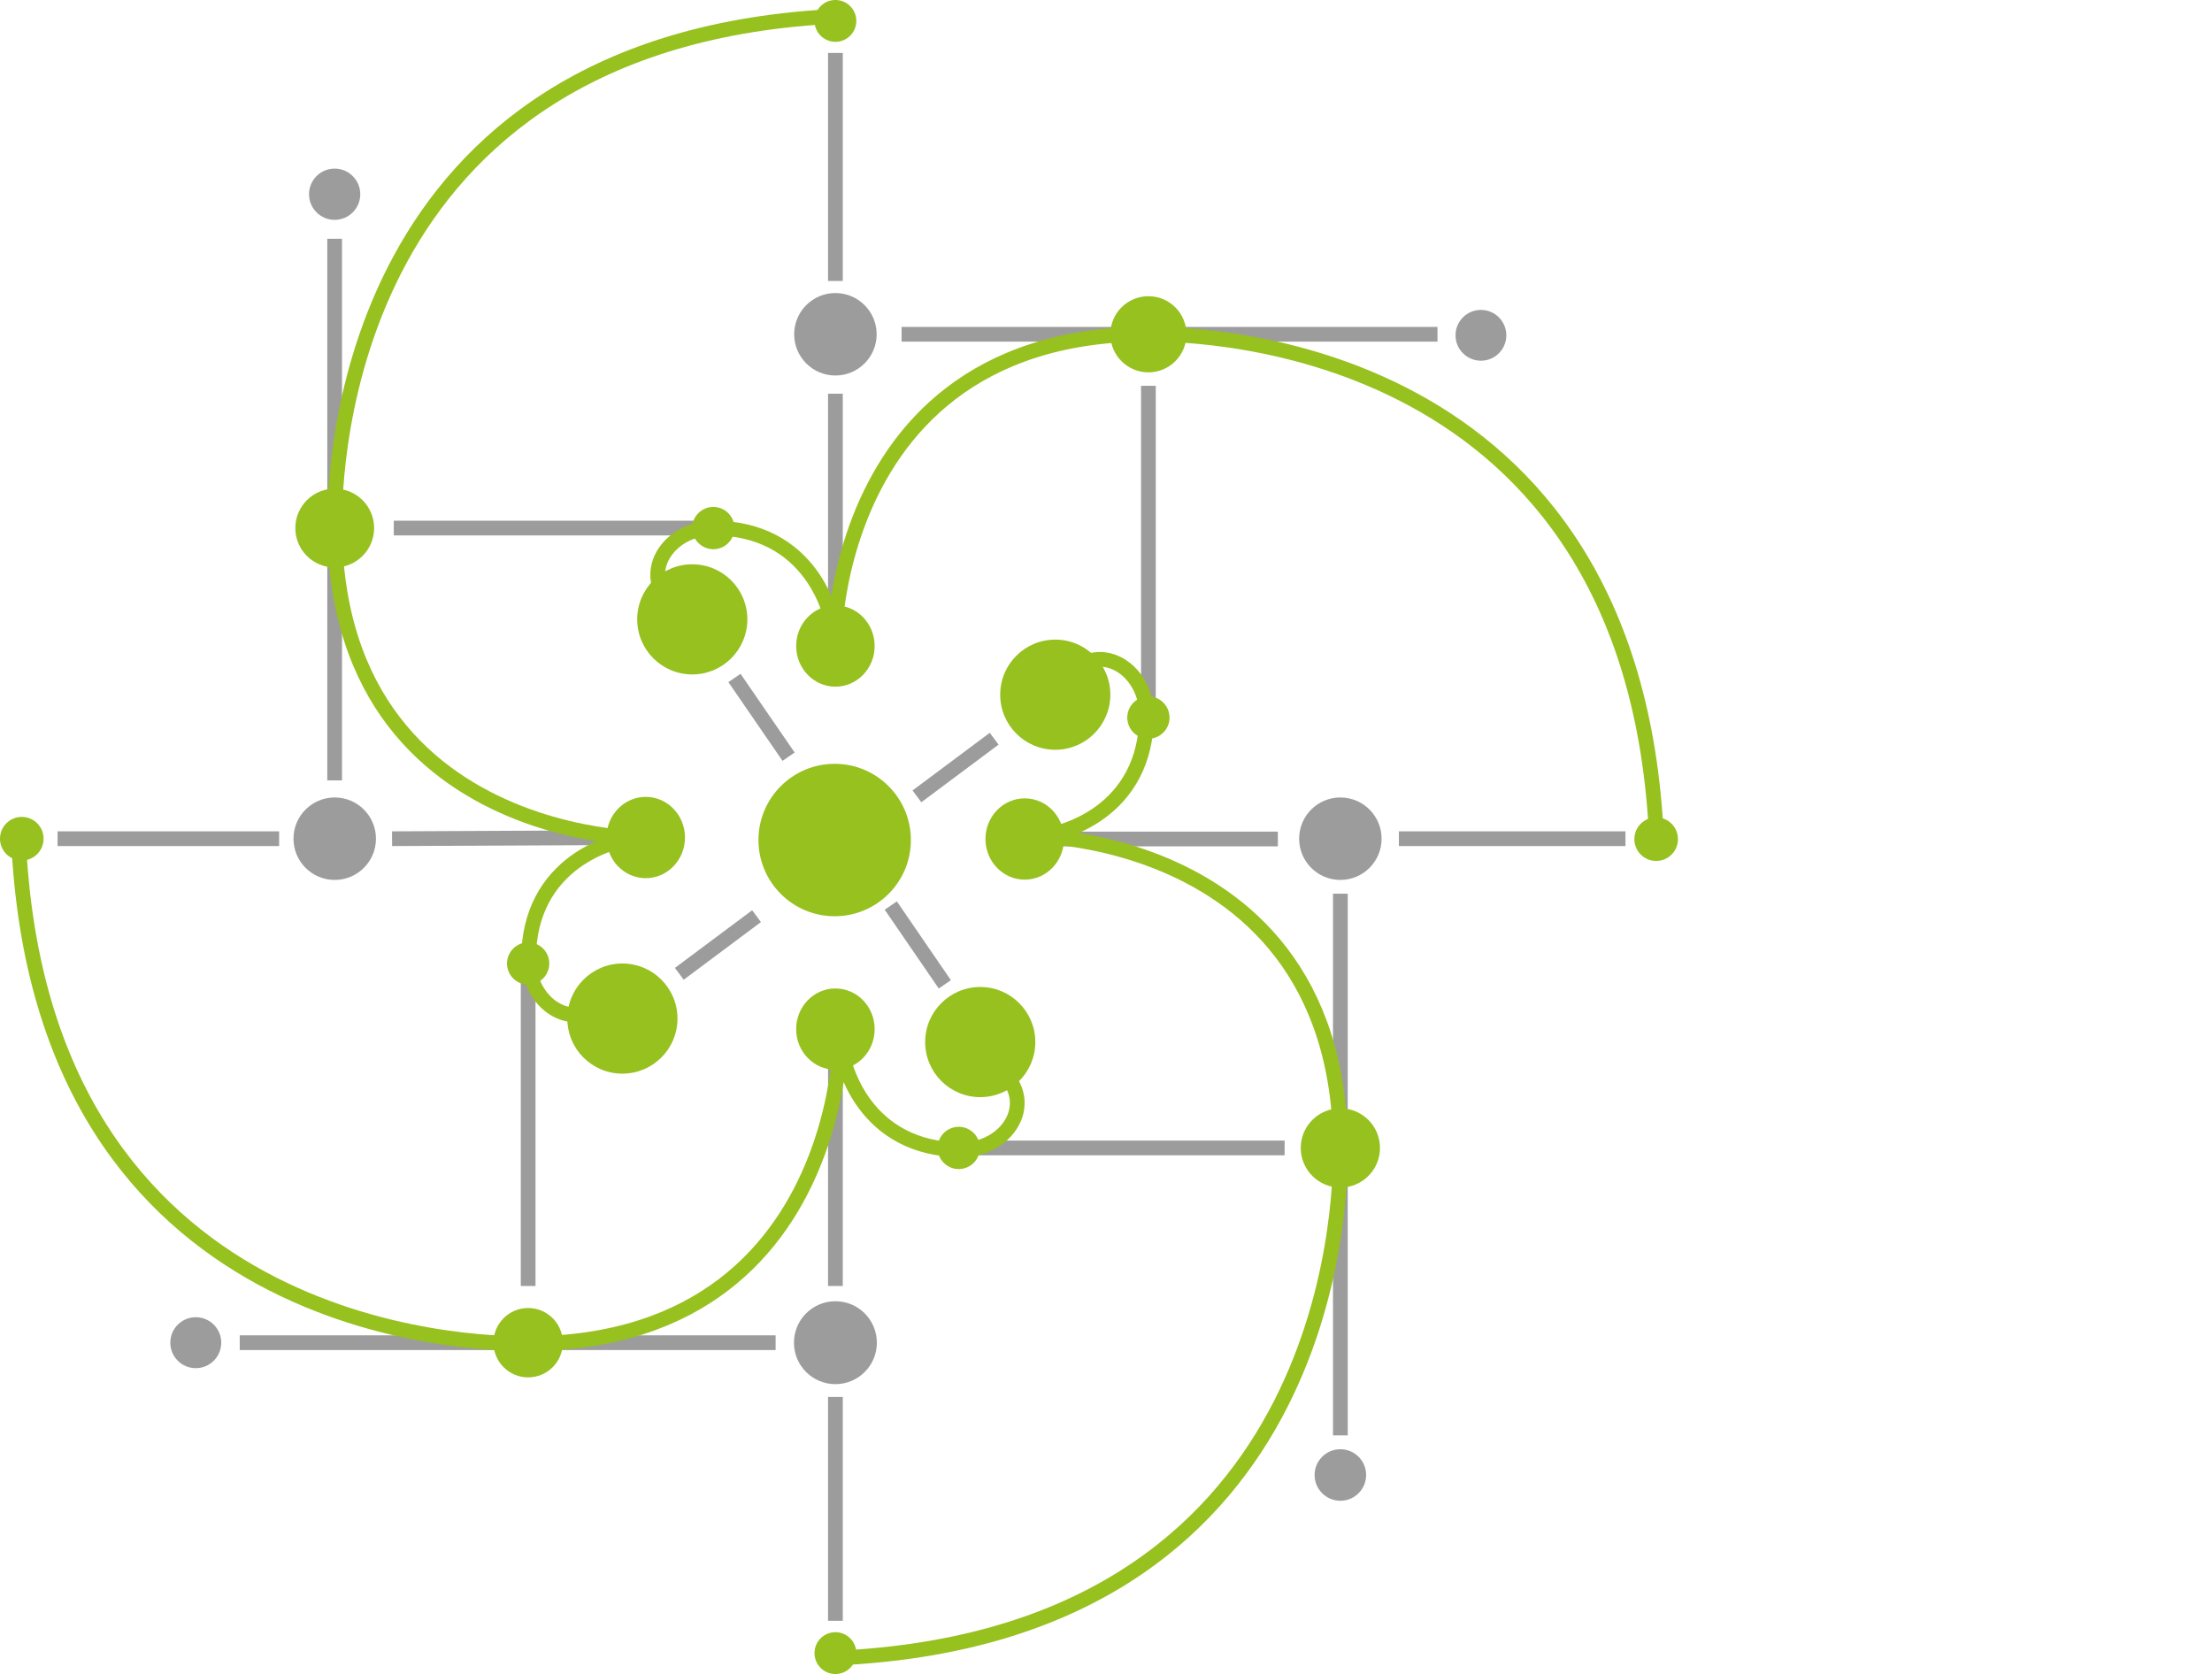 <svg xmlns="http://www.w3.org/2000/svg" viewBox="0 0 300.42 227.36"><defs><style>.a,.d,.e{fill:none;stroke-miterlimit:10;}.a,.e{stroke:#9d9c9c;}.a,.d{stroke-width:2px;}.b{fill:#96c11e;}.c{fill:#9d9c9c;}.d{stroke:#96c11e;}.e{stroke-width:4px;}.f{font-size:76px;letter-spacing:0.06em;}.f,.h,.j,.l{fill:#3c3c3b;font-family:Arial-BoldMT, Arial;font-weight:700;}.g{letter-spacing:0.02em;}.h{font-size:24px;letter-spacing:0.01em;}.i{font-family:ArialMT, Arial;font-weight:400;}.j,.l{font-size:26px;}.j{letter-spacing:0.03em;}.k{letter-spacing:0em;}.l{letter-spacing:1.5em;}</style></defs><title>NoMMA</title><line class="a" x1="45.45" y1="32.43" x2="45.45" y2="105.99"/><line class="a" x1="182.04" y1="121.38" x2="182.04" y2="194.95"/><line class="a" x1="105.34" y1="182.36" x2="32.56" y2="182.36"/><line class="a" x1="195.23" y1="45.4" x2="122.45" y2="45.4"/><line class="a" x1="220.76" y1="113.91" x2="189.99" y2="113.91"/><line class="a" x1="173.55" y1="113.95" x2="139.17" y2="113.95"/><line class="a" x1="53.25" y1="113.91" x2="87.7" y2="113.75"/><line class="a" x1="37.91" y1="113.91" x2="7.82" y2="113.91"/><line class="a" x1="113.46" y1="189.73" x2="113.46" y2="220.13"/><line class="a" x1="113.46" y1="174.66" x2="113.46" y2="139.77"/><line class="a" x1="174.47" y1="155.91" x2="130.21" y2="155.91"/><line class="a" x1="155.97" y1="52.4" x2="155.97" y2="97.46"/><line class="a" x1="113.46" y1="7.19" x2="113.46" y2="38.16"/><line class="a" x1="53.48" y1="71.72" x2="96.88" y2="71.72"/><line class="a" x1="113.46" y1="53.47" x2="113.46" y2="87.74"/><line class="a" x1="71.73" y1="174.66" x2="71.73" y2="130.86"/><line class="a" x1="124.53" y1="108.16" x2="135.02" y2="100.33"/><line class="a" x1="92.26" y1="132.26" x2="102.75" y2="124.43"/><line class="a" x1="99.75" y1="92.08" x2="107.1" y2="102.77"/><line class="a" x1="120.98" y1="122.99" x2="128.32" y2="133.69"/><circle class="b" cx="113.36" cy="114.09" r="10.35"/><ellipse class="b" cx="139.17" cy="113.95" rx="5.33" ry="5.52"/><circle class="c" cx="45.46" cy="113.91" r="5.6"/><circle class="c" cx="113.46" cy="45.4" r="5.6"/><circle class="c" cx="182.04" cy="113.91" r="5.6"/><circle class="c" cx="113.46" cy="182.36" r="5.63"/><circle class="b" cx="155.97" cy="45.4" r="5.17"/><circle class="c" cx="201.13" cy="45.54" r="3.45"/><circle class="b" cx="113.46" cy="2.84" r="2.84"/><circle class="c" cx="45.45" cy="26.38" r="3.48"/><circle class="b" cx="45.46" cy="71.72" r="5.35"/><circle class="b" cx="2.96" cy="113.91" r="2.96"/><circle class="c" cx="26.59" cy="182.36" r="3.46"/><circle class="b" cx="71.73" cy="182.36" r="4.71"/><circle class="b" cx="113.46" cy="224.52" r="2.84"/><circle class="c" cx="182.04" cy="200.33" r="3.5"/><circle class="b" cx="182.04" cy="155.91" r="5.38"/><circle class="b" cx="224.93" cy="113.97" r="2.96"/><circle class="b" cx="71.73" cy="130.86" r="2.87"/><circle class="b" cx="96.88" cy="71.72" r="2.87"/><circle class="b" cx="155.97" cy="97.46" r="2.87"/><circle class="b" cx="130.21" cy="155.91" r="2.87"/><ellipse class="b" cx="113.46" cy="139.77" rx="5.33" ry="5.52"/><ellipse class="b" cx="87.7" cy="113.75" rx="5.33" ry="5.52"/><ellipse class="b" cx="113.46" cy="87.74" rx="5.33" ry="5.52"/><circle class="b" cx="94.02" cy="84.12" r="7.48"/><circle class="b" cx="143.32" cy="94.35" r="7.48"/><circle class="b" cx="133.13" cy="141.53" r="7.48"/><circle class="b" cx="84.53" cy="138.34" r="7.48"/><path class="d" d="M114.7,103.87c-8.52-4.22-4.17-12.4,2.87-12.4,13,0,16.57,11.28,16.57,16,0,10.27-5.33-42.34,42.52-42.34,7,0,66,.91,69,68.57" transform="translate(-20.68 -19.75)"/><path class="d" d="M164,114c4.22-8.52,12.4-4.17,12.4,2.86,0,13-11.28,16.58-16,16.58-10.27,0,42.34-5.33,42.34,42.51,0,7-.91,66-68.57,69" transform="translate(-20.68 -19.75)"/><path class="d" d="M154.14,163.51c8.52,4.21,4.17,12.4-2.87,12.4-13,0-16.57-11.28-16.57-16,0-10.27,5.33,42.34-42.51,42.34-7,0-66-.91-69-68.57" transform="translate(-20.68 -19.75)"/><path class="d" d="M104.87,152.9c-4.21,8.51-12.4,4.16-12.4-2.87,0-13,11.28-16.58,16-16.58,10.27,0-42.34,5.34-42.34-42.51,0-7,.91-66,68.57-69" transform="translate(-20.68 -19.75)"/></svg>
